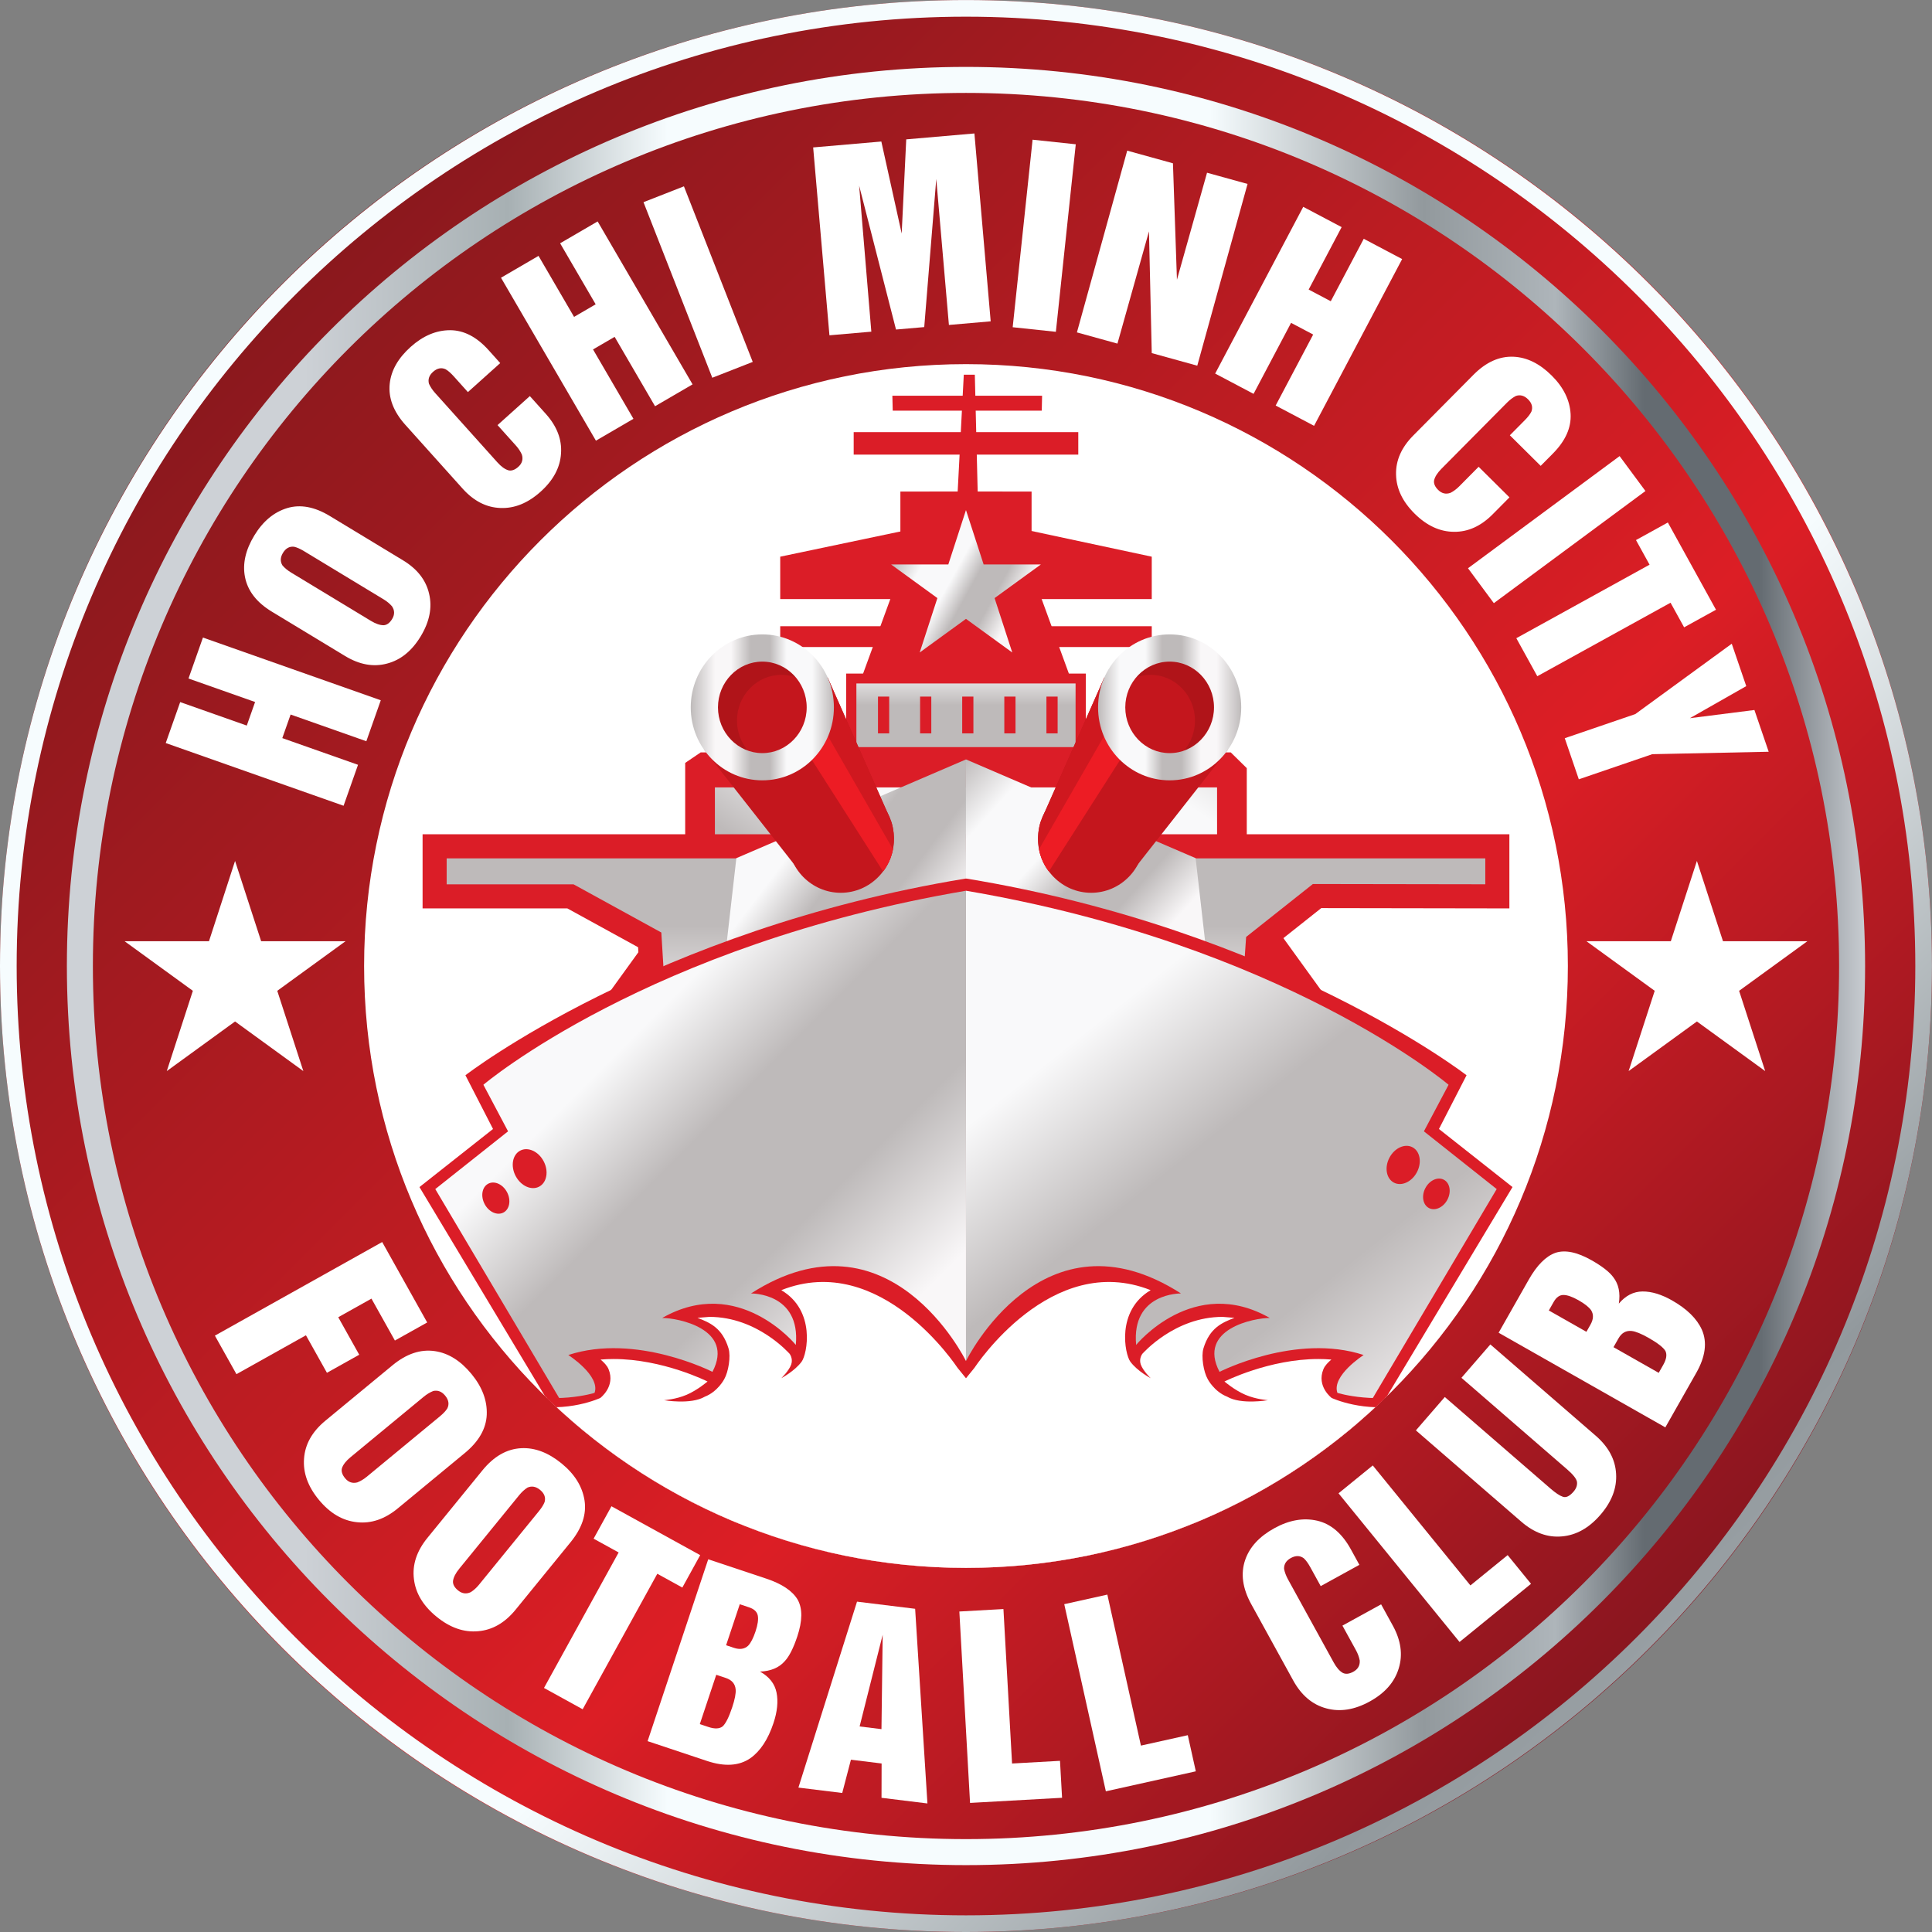 <svg viewBox="0 0 440 440" xmlns="http://www.w3.org/2000/svg" xmlns:xlink="http://www.w3.org/1999/xlink"><rect x="0" y="0" width="440" height="440" fill="#808080" stroke="none"/><linearGradient id="a"><stop offset="0" stop-color="#4b141b"></stop><stop offset=".141" stop-color="#b11d23"></stop><stop offset=".243" stop-color="#781325"></stop><stop offset=".383" stop-color="#87181d"></stop><stop offset=".632" stop-color="#dc1e25"></stop><stop offset=".84" stop-color="#5c111c"></stop><stop offset=".872" stop-color="#5c111c"></stop><stop offset=".919" stop-color="#65111c"></stop><stop offset=".966" stop-color="#49141a"></stop><stop offset="1" stop-color="#3d191e"></stop></linearGradient><linearGradient id="b" gradientTransform="matrix(1376.714 -1376.714 -1376.714 -1376.714 -372.794 1223.187)" gradientUnits="userSpaceOnUse" spreadMethod="pad" x1="0" x2="1" xlink:href="#a" y1="0" y2="0"></linearGradient><linearGradient id="c"><stop offset="0" stop-color="#cdd1d6"></stop><stop offset=".134" stop-color="#cdd1d6"></stop><stop offset=".247" stop-color="#a7b0b3"></stop><stop offset=".335" stop-color="#f6fcfe"></stop><stop offset=".404" stop-color="#f6fcfe"></stop><stop offset=".635" stop-color="#f6fcfe"></stop><stop offset=".753" stop-color="#92999d"></stop><stop offset=".826" stop-color="#aeb5ba"></stop><stop offset=".875" stop-color="#646b71"></stop><stop offset=".91" stop-color="#646b71"></stop><stop offset=".939" stop-color="#646b71"></stop><stop offset="1" stop-color="#cdd1d6"></stop></linearGradient><linearGradient id="d" gradientTransform="matrix(685.984 0 0 -685.984 82.205 425.197)" gradientUnits="userSpaceOnUse" spreadMethod="pad" x1="0" x2="1" xlink:href="#c" y1="0" y2="0"></linearGradient><linearGradient id="e" gradientTransform="matrix(1387.467 -1387.467 -1387.467 -1387.467 -379.026 1229.42)" gradientUnits="userSpaceOnUse" spreadMethod="pad" x1="0" x2="1" xlink:href="#a" y1="0" y2="0"></linearGradient><clipPath id="f"><path d="m0 850.394h850.394v-850.394h-850.394z"></path></clipPath><linearGradient id="g" gradientTransform="matrix(1364.841 -1364.841 -1364.841 -1364.841 -365.91 1216.305)" gradientUnits="userSpaceOnUse" spreadMethod="pad" x1="0" x2="1" xlink:href="#c" y1="0" y2="0"></linearGradient><clipPath id="h"><path d="m0 850.394h850.394v-850.394h-850.394z"></path></clipPath><clipPath id="i"><path d="m195.591 425.197c0-126.808 102.798-229.606 229.606-229.606 126.808 0 229.606 102.798 229.606 229.606 0 126.808-102.798 229.606-229.606 229.606-126.808 0-229.606-102.798-229.606-229.606"></path></clipPath><linearGradient id="j"><stop offset="0" stop-color="#bebaba"></stop><stop offset=".152" stop-color="#f9f9fa"></stop><stop offset=".261" stop-color="#f9f9fa"></stop><stop offset=".33" stop-color="#f9f9fa"></stop><stop offset=".448" stop-color="#bebaba"></stop><stop offset=".547" stop-color="#bebaba"></stop><stop offset=".582" stop-color="#bebaba"></stop><stop offset=".719" stop-color="#f9f7f8"></stop><stop offset=".83" stop-color="#f9f7f8"></stop><stop offset="1" stop-color="#bfbbbb"></stop></linearGradient><linearGradient id="k" gradientTransform="matrix(-204.623 -301.732 -301.732 204.623 487.446 569.195)" gradientUnits="userSpaceOnUse" spreadMethod="pad" x1="0" x2="1" xlink:href="#j" y1="0" y2="0"></linearGradient><clipPath id="l"><path d="m195.591 425.197c0-126.808 102.798-229.606 229.606-229.606 126.808 0 229.606 102.798 229.606 229.606 0 126.808-102.798 229.606-229.606 229.606-126.808 0-229.606-102.798-229.606-229.606"></path></clipPath><linearGradient id="m" gradientTransform="matrix(0 -300.19 -300.19 0 425.197 615.263)" gradientUnits="userSpaceOnUse" spreadMethod="pad" x1="0" x2="1" xlink:href="#j" y1="0" y2="0"></linearGradient><clipPath id="n"><path d="m195.591 425.197c0-126.808 102.798-229.606 229.606-229.606 126.808 0 229.606 102.798 229.606 229.606 0 126.808-102.798 229.606-229.606 229.606-126.808 0-229.606-102.798-229.606-229.606"></path></clipPath><linearGradient id="o" gradientTransform="matrix(-96.416 -283.578 -283.578 96.416 491.827 627.695)" gradientUnits="userSpaceOnUse" spreadMethod="pad" x1="0" x2="1" xlink:href="#j" y1="0" y2="0"></linearGradient><clipPath id="p"><path d="m195.591 425.197c0-126.808 102.798-229.606 229.606-229.606 126.808 0 229.606 102.798 229.606 229.606 0 126.808-102.798 229.606-229.606 229.606-126.808 0-229.606-102.798-229.606-229.606"></path></clipPath><linearGradient id="q" gradientTransform="matrix(0 -129.022 -129.022 0 425.197 582.45)" gradientUnits="userSpaceOnUse" spreadMethod="pad" x1="0" x2="1" xlink:href="#j" y1="0" y2="0"></linearGradient><clipPath id="r"><path d="m195.591 425.197c0-126.808 102.798-229.606 229.606-229.606 126.808 0 229.606 102.798 229.606 229.606 0 126.808-102.798 229.606-229.606 229.606-126.808 0-229.606-102.798-229.606-229.606"></path></clipPath><linearGradient id="s" gradientTransform="matrix(-14.369 38.662 -38.662 -14.369 478.088 386.833)" gradientUnits="userSpaceOnUse" spreadMethod="pad" x1="0" x2="1" xlink:href="#j" y1="0" y2="0"></linearGradient><linearGradient id="t" gradientTransform="matrix(60.461 -33.159 -33.159 -60.461 398.497 581.769)" gradientUnits="userSpaceOnUse" spreadMethod="pad" x1="0" x2="1" xlink:href="#j" y1="0" y2="0"></linearGradient><linearGradient id="u" gradientTransform="matrix(128.515 -97.618 -97.618 -128.515 315.374 499.799)" gradientUnits="userSpaceOnUse" spreadMethod="pad" x1="0" x2="1" xlink:href="#j" y1="0" y2="0"></linearGradient><linearGradient id="v" gradientTransform="matrix(104.579 -94.071 -94.071 -104.579 413.987 492.672)" gradientUnits="userSpaceOnUse" spreadMethod="pad" x1="0" x2="1" xlink:href="#j" y1="0" y2="0"></linearGradient><clipPath id="w"><path d="m195.591 425.197c0-126.808 102.798-229.606 229.606-229.606 126.808 0 229.606 102.798 229.606 229.606 0 126.808-102.798 229.606-229.606 229.606-126.808 0-229.606-102.798-229.606-229.606"></path></clipPath><linearGradient id="x" gradientTransform="matrix(54.612 0 0 -54.612 475.582 523.866)" gradientUnits="userSpaceOnUse" spreadMethod="pad" x1="0" x2="1" xlink:href="#j" y1="0" y2="0"></linearGradient><clipPath id="y"><path d="m195.591 425.197c0-126.808 102.798-229.606 229.606-229.606 126.808 0 229.606 102.798 229.606 229.606 0 126.808-102.798 229.606-229.606 229.606-126.808 0-229.606-102.798-229.606-229.606"></path></clipPath><linearGradient id="z" gradientTransform="matrix(-54.612 0 0 -54.612 374.812 523.866)" gradientUnits="userSpaceOnUse" spreadMethod="pad" x1="0" x2="1" xlink:href="#j" y1="0" y2="0"></linearGradient><clipPath id="A"><path d="m195.591 425.197c0-126.808 102.798-229.606 229.606-229.606 126.808 0 229.606 102.798 229.606 229.606 0 126.808-102.798 229.606-229.606 229.606-126.808 0-229.606-102.798-229.606-229.606"></path></clipPath><linearGradient id="B" gradientTransform="matrix(330.506 -412.925 -412.925 -330.506 338.576 519.38)" gradientUnits="userSpaceOnUse" spreadMethod="pad" x1="0" x2="1" xlink:href="#j" y1="0" y2="0"></linearGradient><linearGradient id="C" gradientTransform="matrix(266.537 -266.537 -266.537 -266.537 209.845 485.139)" gradientUnits="userSpaceOnUse" spreadMethod="pad" x1="0" x2="1" xlink:href="#j" y1="0" y2="0"></linearGradient><clipPath id="D"><path d="m195.591 425.197c0-126.808 102.798-229.606 229.606-229.606 126.808 0 229.606 102.798 229.606 229.606 0 126.808-102.798 229.606-229.606 229.606-126.808 0-229.606-102.798-229.606-229.606"></path></clipPath><path d="m56.693 425.197c0-203.52 164.984-368.504 368.504-368.504 203.52 0 368.504 164.984 368.504 368.504 0 203.519-164.984 368.504-368.504 368.504-203.52 0-368.504-164.985-368.504-368.504" fill="url(#b)" transform="matrix(.597 0 0 -.597 -33.846 473.846)"></path><path d="m82.205 425.197c0-189.429 153.563-342.992 342.992-342.992 189.429 0 342.992 153.563 342.992 342.992 0 189.429-153.563 342.992-342.992 342.992-189.429 0-342.992-153.563-342.992-342.992" fill="url(#d)" transform="matrix(.597 0 0 -.597 -33.846 473.846)"></path><path d="m92.126 425.197c0-183.95 149.121-333.071 333.071-333.071 183.95 0 333.071 149.121 333.071 333.071 0 183.95-149.121 333.071-333.071 333.071-183.95 0-333.071-149.121-333.071-333.071" fill="url(#e)" transform="matrix(.597 0 0 -.597 -33.846 473.846)"></path><g clip-path="url(#f)" fill="#fff" transform="matrix(.597 0 0 -.597 -33.846 473.846)"><path d="m0 0c0-126.808-102.798-229.606-229.606-229.606s-229.607 102.798-229.607 229.606 102.799 229.606 229.607 229.606 229.606-102.798 229.606-229.606" transform="translate(654.803 425.197)"></path><path d="m0 0-67.844 23.925 5.511 15.624 25.404-8.959 3.172 8.993-25.405 8.959 5.51 15.625 67.843-23.925-5.509-15.625-28.887 10.187-3.171-8.993 28.886-10.187z" transform="translate(187.762 486.331)"></path><path d="m0 0 30.41-18.415c1.856-1.123 3.486-1.683 4.893-1.678 1.241.071 2.317.858 3.227 2.361 1.017 1.678 1.003 3.296-.041 4.854-.864 1.003-1.911 1.876-3.139 2.62l-30.411 18.415c-1.478.896-2.747 1.458-3.806 1.689-1.758.208-3.176-.578-4.253-2.357-1.032-1.705-1.089-3.297-.17-4.778.865-1.004 1.962-1.907 3.29-2.711m20.589-31.836-27.931 16.913c-5.813 3.521-9.235 7.938-10.263 13.253-.975 5.009.208 10.27 3.545 15.782 3.293 5.439 7.481 8.931 12.562 10.479 5.025 1.512 10.445.507 16.259-3.014l27.93-16.912c5.438-3.293 8.754-7.545 9.95-12.755 1.244-5.24.174-10.655-3.209-16.243-3.369-5.563-7.639-9.023-12.81-10.379-5.2-1.406-10.545-.447-16.033 2.876" transform="translate(167.749 575.293)"></path><path d="m0 0-21.812 24.298c-4.54 5.056-6.531 10.278-5.97 15.663.522 5.075 3.181 9.766 7.977 14.071 4.731 4.247 9.752 6.372 15.064 6.377 5.247-.013 10.142-2.549 14.682-7.606l4.433-4.938-12.328-11.067-5.401 6.016c-1.156 1.287-2.206 2.194-3.153 2.722-1.621.709-3.206.37-4.754-1.019-1.482-1.331-1.999-2.839-1.551-4.523.537-1.212 1.324-2.394 2.361-3.55l23.75-26.456c1.448-1.613 2.846-2.622 4.193-3.026 1.208-.294 2.466.147 3.775 1.321 1.46 1.312 1.918 2.863 1.371 4.656-.536 1.211-1.284 2.352-2.243 3.42l-7.045 7.848 12.328 11.068 6.076-6.769c4.247-4.732 6.185-9.763 5.815-15.095-.332-5.377-2.927-10.247-7.789-14.611-4.84-4.345-9.93-6.415-15.272-6.21-5.385.166-10.221 2.636-14.507 7.41" transform="translate(233.145 607.337)"></path><path d="m0 0-36.213 62.159 14.316 8.34 13.56-23.276 8.24 4.799-13.56 23.277 14.315 8.34 36.212-62.16-14.314-8.339-15.419 26.466-8.241-4.8 15.419-26.466z" transform="translate(284.026 625.603)"></path><path d="m0 0-26.248 66.979 15.425 6.045 26.249-66.979z" transform="translate(328.421 649.606)"></path><path d="m0 0-6.208 71.67 26.006 2.253 7.761-35.101 1.74 35.924 26.006 2.252 6.208-71.67-15.937-1.38-4.823 55.69-4.589-56.505-10.77-.934-14.062 54.89 4.648-55.704z" transform="translate(373.107 665.801)"></path><path d="m0 0 7.593 71.537 16.474-1.749-7.592-71.537z" transform="translate(443.012 668.884)"></path><path d="m0 0 19.183 69.334 17.45-4.828 1.525-44.422 11.478 40.824 15.459-4.276-19.183-69.334-17.365 4.804-1.06 46.436-12.028-42.815z" transform="translate(467.516 666.91)"></path><path d="m0 0 33.601 63.609 14.649-7.738-12.582-23.819 8.432-4.454 12.583 23.819 14.648-7.738-33.601-63.609-14.649 7.739 14.307 27.083-8.432 4.454-14.307-27.083z" transform="translate(520.254 651.2)"></path><path d="m0 0 22.988 23.187c4.785 4.826 9.882 7.117 15.29 6.871 5.098-.227 9.935-2.61 14.512-7.148 4.515-4.475 6.928-9.365 7.241-14.667.291-5.239-1.956-10.273-6.741-15.099l-4.672-4.713-11.764 11.665 5.693 5.742c1.217 1.227 2.06 2.329 2.533 3.305.614 1.66.184 3.222-1.294 4.686-1.415 1.403-2.949 1.831-4.604 1.285-1.179-.605-2.315-1.46-3.408-2.562l-25.031-25.246c-1.526-1.54-2.452-2.994-2.777-4.363-.223-1.223.29-2.454 1.538-3.691 1.393-1.382 2.97-1.748 4.728-1.099 1.178.606 2.273 1.419 3.284 2.439l7.425 7.489 11.765-11.665-6.404-6.459c-4.477-4.516-9.388-6.742-14.732-6.683-5.386.019-10.399 2.329-15.039 6.928-4.618 4.579-6.981 9.541-7.087 14.885-.147 5.386 2.038 10.356 6.556 14.913" transform="translate(595.814 627.563)"></path><path d="m0 0 57.835 42.781 9.853-13.319-57.835-42.781z" transform="translate(616.707 576.937)"></path><path d="m0 0 12.159 6.708 18.362-33.283-12.158-6.708-5.179 9.387-50.83-28.042-8.003 14.505 50.829 28.044z" transform="translate(680.788 587.685)"></path><path d="m0 0 36.8 26.843 5.531-16.175-21.501-12.23 24.615 3.124 5.447-15.926-44.409-.928-28.026-9.584-5.36 15.677z" transform="translate(680.52 521.301)"></path><path d="m0 0 63.82 35.709 17.168-30.683-12.32-6.892-8.943 15.984-12.67-7.09 8.005-14.307-12.32-6.894-8.006 14.308-26.51-14.833z" transform="translate(138.669 284.193)"></path><path d="m0 0-27.868-23.012c-1.699-1.403-2.783-2.78-3.25-4.132-.349-1.215.046-2.511 1.183-3.889 1.271-1.538 2.829-2.069 4.672-1.588 1.253.493 2.443 1.205 3.568 2.135l27.868 23.011c1.354 1.119 2.32 2.148 2.896 3.087.789 1.617.511 3.242-.836 4.872-1.289 1.562-2.798 2.15-4.527 1.765-1.254-.494-2.488-1.243-3.706-2.249m-37.455-9.086 25.595 21.135c5.328 4.399 10.714 6.202 16.161 5.407 5.133-.744 9.785-3.643 13.957-8.694 4.115-4.984 6.062-10.173 5.845-15.568-.235-5.33-3.015-10.195-8.343-14.594l-25.595-21.135c-4.983-4.114-10.176-5.872-15.576-5.272-5.447.563-10.284 3.404-14.513 8.525-4.21 5.098-6.099 10.356-5.667 15.772.395 5.463 3.107 10.271 8.136 14.424" transform="translate(218.274 260.829)"></path><path d="m0 0-22.829-28.018c-1.393-1.709-2.186-3.271-2.379-4.688-.105-1.26.536-2.454 1.921-3.583 1.547-1.26 3.178-1.475 4.892-.644 1.132.73 2.16 1.661 3.082 2.791l22.829 28.019c1.11 1.361 1.855 2.56 2.237 3.594.457 1.74-.134 3.278-1.773 4.613-1.571 1.28-3.166 1.562-4.786.846-1.132-.73-2.197-1.706-3.194-2.93m-34.954-16.236 20.967 25.732c4.364 5.356 9.294 8.178 14.791 8.463 5.178.274 10.308-1.657 15.387-5.797 5.011-4.082 7.936-8.79 8.777-14.123.813-5.272-.963-10.588-5.327-15.944l-20.967-25.733c-4.082-5.009-8.831-7.749-14.244-8.216-5.452-.514-10.752 1.327-15.901 5.522-5.126 4.177-8.006 8.963-8.641 14.359-.682 5.435 1.038 10.68 5.158 15.737" transform="translate(254.713 223.292)"></path><path d="m0 0 6.812 12.365 33.847-18.645-6.811-12.365-9.548 5.259-28.475-51.69-14.752 8.127 28.475 51.69z" transform="translate(283.142 206.74)"></path><path d="m0 0-5.214-15.639 2.967-.989c2.261-.753 4.078-.48 5.453.819 1.018 1.074 1.95 2.882 2.798 5.425.866 2.6 1.155 4.622.868 6.068-.287 1.445-1.392 2.489-3.312 3.129zm-8.972-26.912-6.272-18.817 3.306-1.102c2.373-.792 4.171-.717 5.396.226 1.177 1.083 2.393 3.502 3.645 7.26 1.007 3.024 1.45 5.293 1.328 6.81-.189 2.166-1.442 3.636-3.758 4.408zm-26.192-25.316 23.128 69.378 22.123-7.375c6.017-2.005 10.02-4.69 12.008-8.052 1.883-3.391 1.831-8.067-.157-14.029-1.488-4.464-3.084-7.605-4.789-9.422-2.175-2.477-5.316-3.8-9.422-3.969 3.522-1.959 5.622-4.629 6.3-8.011.678-3.381.287-7.262-1.173-11.641-2.072-6.215-5-10.671-8.787-13.364-4.285-2.967-9.804-3.324-16.556-1.073z" transform="translate(338.903 181.728)"></path><path d="m0 0 8.336-1.024.463 35.996zm-23.347-23.326 22.357 70.933 22.17-2.725 4.691-74.258-17.515 2.153.035 13.094-11.706 1.439-3.316-12.691z" transform="translate(384.62 135.107)"></path><path d="m0 0-4.078 73.018 16.815.939 3.291-58.923 18.288 1.022.788-14.095z" transform="translate(426.746 105.937)"></path><path d="m0 0-15.871 71.389 16.441 3.654 12.807-57.607 17.88 3.974 3.063-13.78z" transform="translate(478.554 110.362)"></path><path d="m0 0-15.996 29.084c-3.33 6.054-4.098 11.683-2.302 16.885 1.687 4.905 5.401 8.935 11.142 12.094 5.663 3.114 11.125 4.061 16.384 2.841 5.193-1.222 9.455-4.861 12.785-10.915l3.25-5.911-14.757-8.116-3.961 7.202c-.847 1.54-1.678 2.68-2.494 3.421-1.442 1.076-3.089 1.105-4.942.087-1.775-.977-2.633-2.35-2.578-4.12.252-1.323.759-2.677 1.519-4.06l17.418-31.667c1.061-1.931 2.213-3.253 3.454-3.964 1.129-.569 2.475-.423 4.041.439 1.748.962 2.559 2.392 2.432 4.294-.252 1.323-.73 2.624-1.433 3.903l-5.167 9.395 14.757 8.116 4.457-8.103c3.114-5.663 3.874-11.092 2.277-16.286-1.567-5.247-5.261-9.471-11.079-12.671-5.794-3.186-11.311-4.062-16.553-2.629-5.293 1.406-9.511 4.966-12.654 10.681" transform="translate(550.009 152.681)"></path><path d="m0 0-46.163 56.719 13.062 10.632 37.252-45.771 14.206 11.562 8.912-10.949z" transform="translate(613.475 167.327)"></path><path d="m0 0-40.183 34.807 11.027 12.73 40.318-34.924c1.937-1.677 3.499-2.716 4.689-3.116 1.215-.462 2.584.186 4.104 1.941 1.034 1.193 1.474 2.427 1.318 3.706-.19 1.188-1.445 2.788-3.764 4.796l-40.318 34.924 11.028 12.731 40.182-34.807c4.885-4.232 7.48-9.06 7.785-14.485.348-5.465-1.651-10.707-5.999-15.728-4.329-4.997-9.2-7.732-14.614-8.205-5.452-.517-10.643 1.359-15.573 5.63" transform="translate(637.009 213.242)"></path><path d="m0 0 17.25-9.791 1.72 3.03c1.235 2.176 1.509 3.954.821 5.338-.835 1.364-2.975 3.025-6.42 4.981-2.77 1.572-4.912 2.445-6.424 2.619-2.161.233-3.845-.712-5.051-2.835zm-24.671 14.004 14.336-8.138 1.544 2.72c1.176 2.072 1.26 3.908.25 5.509-.856 1.205-2.45 2.469-4.781 3.793-2.383 1.352-4.312 2.027-5.785 2.025-1.475-.003-2.711-.885-3.711-2.645zm44.446-44.595-63.599 36.101 11.511 20.28c3.131 5.517 6.54 8.925 10.222 10.225 3.691 1.193 8.269.238 13.734-2.864 4.092-2.323 6.866-4.497 8.319-6.52 2.01-2.613 2.701-5.951 2.073-10.013 2.604 3.077 5.629 4.622 9.077 4.634 3.449.012 7.181-1.122 11.195-3.4 5.698-3.235 9.503-6.97 11.414-11.206 2.083-4.778 1.366-10.261-2.148-16.452z" transform="translate(672.211 279.792)"></path></g><path d="m56.693 425.197c0-203.198 165.311-368.504 368.505-368.504 203.195 0 368.503 165.306 368.503 368.504 0 203.197-165.308 368.504-368.503 368.504-203.194 0-368.505-165.307-368.505-368.504m6.359 0c0 199.687 162.456 362.149 362.146 362.149 199.689 0 362.148-162.462 362.148-362.149 0-199.688-162.459-362.149-362.148-362.149-199.69 0-362.146 162.461-362.146 362.149" fill="url(#g)" transform="matrix(.597 0 0 -.597 -33.846 473.846)"></path><g clip-path="url(#h)" fill="#fff" transform="matrix(.597 0 0 -.597 -33.846 473.846)"><path d="m0 0 9.949-30.621h32.197l-26.048-18.924 9.949-30.621-26.047 18.925-26.047-18.925 9.949 30.621-26.048 18.924h32.197z" transform="translate(146.365 465.28)"></path><path d="m0 0 9.949-30.621h32.197l-26.048-18.924 9.949-30.621-26.047 18.925-26.047-18.925 9.949 30.621-26.048 18.924h32.197z" transform="translate(704.028 465.28)"></path></g><g clip-path="url(#i)" fill="#db1d27" transform="matrix(.597 0 0 -.597 -33.846 473.846)"><path d="m470.905 497.019h-91.416v39.745h91.416z"></path><path d="m0 0h-152.995l-67.545-93.444h288.086z" transform="translate(501.694 497.52)"></path><path d="m450.221 525.285h-50.049v80.918h50.049z"></path><path d="m0 0h-214.233v30.438l5.9 3.999h202.229l6.104-5.998z" transform="translate(532.313 472.242)"></path></g><path d="m329.414 461.47h191.565v31.866h-191.565z" fill="url(#k)" transform="matrix(.597 0 0 -.597 -33.846 473.846)"></path><g clip-path="url(#l)" transform="matrix(.597 0 0 -.597 -33.846 473.846)"><path d="m0 0-71.766.116-19.777-15.682-4.539-65.063h-232.262l-4.035 65.82-26.983 14.809h-55.229v28.279h414.591z" fill="#db1d27" transform="translate(632.492 447.172)"></path></g><path d="m227.087 466.265v-9.904h48.399l33.488-18.381 3.815-62.248h215.052l4.225 60.554 25.467 20.192 65.774-.104v9.891z" fill="url(#m)" transform="matrix(.597 0 0 -.597 -33.846 473.846)"></path><g clip-path="url(#n)" transform="matrix(.597 0 0 -.597 -33.846 473.846)"><path d="m0 0h-123.235v65.309l5.465 9.079h111.213l6.557-8.323z" fill="#db1d27" transform="translate(486.814 398.542)"></path></g><path d="m375.562 468.613-4.831-8.024v-57.73h108.931v58.397l-5.795 7.357z" fill="url(#o)" transform="matrix(.597 0 0 -.597 -33.846 473.846)"></path><g clip-path="url(#p)" fill="#db1d27" transform="matrix(.597 0 0 -.597 -33.846 473.846)"><path d="m406.115 421.484h-18.157v37.676h18.157z"></path><path d="m460.805 421.484h-18.157v37.676h18.157z"></path></g><path d="m383.387 508.707h83.618v24.277h-83.618z" fill="url(#q)" transform="matrix(.597 0 0 -.597 -33.846 473.846)"></path><g clip-path="url(#r)" fill="#db1d27" transform="matrix(.597 0 0 -.597 -33.846 473.846)"><path d="m395.9 513.934h-4.272v14.038h4.272z"></path><path d="m411.964 513.934h-4.272v14.038h4.272z"></path><path d="m428.028 513.934h-4.272v14.038h4.272z"></path><path d="m444.092 513.934h-4.272v14.038h4.272z"></path><path d="m460.157 513.934h-4.272v14.038h4.272z"></path><path d="m496.063 546.882h-141.732v7.934h141.732z"></path><path d="m0 0h-141.732v16.162l53.322 11.19h36.055l52.355-11.19z" transform="translate(496.063 565.187)"></path><path d="m382.357 628.862h85.679v-8.568h-85.679z"></path><path d="m0 0h-56.855l-.139 5.712h57.119z" transform="translate(454.106 637.043)"></path><path d="m0 0-2.973-56.736h8.568l-1.386 56.736z" transform="translate(424.361 650.775)"></path><path d="m0 0h27.795l26.086-71.399h-79.967z" fill-rule="evenodd" transform="translate(411.3 606.149)"></path></g><path d="m474.595 425.409c-2.58-2.562-2.892-6.575-.878-9.398l-11.678-14.792c-4.927 4.216-7.561 8.857-6.949 11.82.947 1.184 2.822 2.18 3.921 2.404l-6.89 5.742c-4.25-7.273-4.288-20.138 5.692-29.363 9.369-7.891 20.484-8.222 29.719 1.158l-6.429 5.195c-.108-1.287-.767-2.946-1.492-3.979-4.192-1.529-9.08-.238-13.641 3.579l11.53 15.577c2.366-.654 5.027-.034 6.935 1.86 2.835 2.817 2.931 7.382.214 10.198-1.358 1.408-3.163 2.112-4.982 2.112-1.819 0-3.654-.704-5.072-2.113" fill="url(#s)" transform="matrix(.597 0 0 -.597 -33.846 473.846)"></path><path d="m418.455 578.378h-21.818l17.651-12.824-6.742-20.75 17.651 12.824 17.651-12.824-6.742 20.75 17.651 12.824h-21.818l-6.742 20.75z" fill="url(#t)" transform="matrix(.597 0 0 -.597 -33.846 473.846)"></path><path d="m337.599 466.351-7.471-65.387 95.069 19.067v83.976z" fill="url(#u)" transform="matrix(.597 0 0 -.597 -33.846 473.846)"></path><path d="m425.197 420.031 95.069-19.067-7.471 65.387-87.598 37.656z" fill="url(#v)" transform="matrix(.597 0 0 -.597 -33.846 473.846)"></path><g clip-path="url(#w)" transform="matrix(.597 0 0 -.597 -33.846 473.846)"><g fill="#c4161d"><path d="m0 0c0-11.412 9.074-20.663 20.268-20.663s20.269 9.251 20.269 20.663-9.075 20.663-20.269 20.663-20.268-9.251-20.268-20.663" transform="translate(452.69 473.792)"></path><path d="m0 0-36.344-46.283-34.62 19.908 23.946 54.082z" transform="translate(525.009 507.596)"></path><path d="m0 0 19.478 10.99 5.911 24.882-12.694 9.538-12.695 2.489-17.418-6.428-2.903-14.722 12.856-21.565z" transform="translate(501.168 498.724)"></path></g><path d="m0 0-28.801-45.096s-6.509 7.295-3.24 18.743l24.404 55.246z" fill="#cf181f" transform="translate(485.628 506.41)"></path><path d="m0 0-28.801-45.096s-2.946 3.505-3.772 8.416l28.798 50.125z" fill="#ed1c24" transform="translate(485.628 506.41)"></path><path d="m0 0c-5.088 0-9.648-2.338-12.753-6.015 1.727.615 3.573.965 5.5.965 9.332 0 16.924-7.83 16.924-17.457 0-4.378-1.581-8.374-4.172-11.441 6.637 2.362 11.426 8.854 11.426 16.492 0 9.626-7.593 17.456-16.925 17.456" fill="#b01419" transform="translate(502.888 541.322)"></path></g><path d="m475.582 523.866c0-15.374 12.225-27.837 27.306-27.837 15.081 0 27.306 12.463 27.306 27.837 0 15.374-12.225 27.838-27.306 27.838-15.081 0-27.306-12.464-27.306-27.838m10.38.001c0 9.625 7.593 17.456 16.926 17.456 9.332 0 16.925-7.831 16.925-17.456 0-9.627-7.593-17.457-16.925-17.457-9.333 0-16.926 7.83-16.926 17.457" fill="url(#x)" transform="matrix(.597 0 0 -.597 -33.846 473.846)"></path><g clip-path="url(#y)" transform="matrix(.597 0 0 -.597 -33.846 473.846)"><g fill="#c4161d"><path d="m0 0c0-11.412-9.074-20.663-20.268-20.663s-20.269 9.251-20.269 20.663 9.075 20.663 20.269 20.663 20.268-9.251 20.268-20.663" transform="translate(397.704 473.792)"></path><path d="m0 0 36.344-46.283 34.62 19.908-23.946 54.082z" transform="translate(325.385 507.596)"></path><path d="m0 0-19.478 10.99-5.911 24.882 12.694 9.538 12.695 2.489 17.418-6.428 2.903-14.722-12.856-21.565z" transform="translate(349.226 498.724)"></path></g><path d="m0 0 28.801-45.096s6.509 7.295 3.24 18.743l-24.404 55.246z" fill="#cf181f" transform="translate(364.766 506.41)"></path><path d="m0 0 28.801-45.096s2.946 3.505 3.772 8.416l-28.798 50.125z" fill="#ed1c24" transform="translate(364.766 506.41)"></path><path d="m0 0c5.088 0 9.648-2.338 12.753-6.015-1.727.615-3.573.965-5.5.965-9.332 0-16.924-7.83-16.924-17.457 0-4.378 1.581-8.374 4.172-11.441-6.637 2.362-11.426 8.854-11.426 16.492 0 9.626 7.593 17.456 16.925 17.456" fill="#b01419" transform="translate(347.506 541.322)"></path></g><path d="m320.2 523.866c0-15.374 12.225-27.837 27.306-27.837 15.081 0 27.305 12.463 27.305 27.837 0 15.374-12.224 27.838-27.305 27.838-15.081 0-27.306-12.464-27.306-27.838m10.381.001c0 9.625 7.593 17.456 16.924 17.456 9.334 0 16.927-7.831 16.927-17.456 0-9.627-7.593-17.457-16.927-17.457-9.331 0-16.924 7.83-16.924 17.457" fill="url(#z)" transform="matrix(.597 0 0 -.597 -33.846 473.846)"></path><g clip-path="url(#A)" transform="matrix(.597 0 0 -.597 -33.846 473.846)"><path d="m0 0 10.531 20.498s-71.565 55.433-190.826 75.035c-.044-.009-.087-.019-.13-.029-.044.01-.087.02-.13.029-119.261-19.602-190.826-75.035-190.826-75.035l10.53-20.498-28.061-22.153 83.637-139.352h124.85 124.849l83.637 139.352z" fill="#db1d27" fill-rule="evenodd" transform="translate(605.622 363.025)"></path></g><path d="m425.197 453.909v-241.499h86.421c23.212 9.437 44.54 22.567 63.239 38.653l52.79 89.045-27.763 22.026 9.411 17.765s-62.86 53.39-184.072 74.015c-.009-.002-.017-.004-.026-.005" fill="url(#B)" transform="matrix(.597 0 0 -.597 -33.846 473.846)"></path><path d="m241.098 379.899 9.412-17.765-27.764-22.026 52.79-89.045c18.7-16.086 40.028-29.216 63.24-38.653h86.421v241.499c-.009.001-.017.003-.026.005-121.212-20.625-184.073-74.015-184.073-74.015" fill="url(#C)" transform="matrix(.597 0 0 -.597 -33.846 473.846)"></path><g clip-path="url(#D)" transform="matrix(.597 0 0 -.597 -33.846 473.846)"><path d="m0 0c-17.817-5.429-33.131-.568-33.131-.568-2.312 6.551 10.011 14.44 10.011 14.44-25.817 8.477-54.976-6.422-54.976-6.422-8.617 16.419 13.364 20.605 19.173 20.551-29.145 16.644-50.987-10.276-50.987-10.276-1.858 19.993 17.102 19.628 17.102 19.628-52.718 33.812-81.847-25.437-82.014-25.777-.166.34-29.295 59.589-82.013 25.777 0 0 18.96.365 17.101-19.628 0 0-21.842 26.92-50.986 10.276 5.809.054 27.79-4.132 19.173-20.551 0 0-29.159 14.899-54.976 6.422 0 0 12.323-7.889 10.011-14.44 0 0-15.314-4.861-33.131.568 0 0 31.99-76.612 174.285-74.753v-.001c.183-.003.353.003.536 0 .184.003.354-.003.537 0v.001c142.295-1.859 174.285 74.753 174.285 74.753" fill="#db1d27" transform="translate(600.018 262.93)"></path><path d="m0 0s-5.834 4.375-3.171 10.932c.591 1.455 1.794 2.635 3.053 3.717-1.623.14-3.281.208-4.973.208-18.721 0-35.642-8.494-35.81-8.58 0 0 3.783-3.266 7.964-5.062 4.115-1.767 8.629-2.066 8.629-2.066s-10.257-1.789-15.557 1.337c-4.983 1.945-7.414 6.685-7.414 6.685-1.59 2.766-2.571 8.653-1.641 11.728 2.37 7.84 7.11 9.845 11.85 11.668-.265.003-4.29.365-4.557.365-18.337 0-30.421-13.958-30.586-14.075 0 0-1.363-1.75-.65-3.974.01-.031.02-.062.031-.093.847-2.446 3.797-5.255 3.797-5.255s-5.117 2.7-7.778 6.321c-2.107 2.865-5.47 19.446 7.762 27.266-38.026 15.08-66.956-29.293-67.247-29.652l-3.204-3.956-3.205 3.956c-.291.359-29.221 44.732-67.247 29.652 13.232-7.82 9.869-24.401 7.763-27.266-2.662-3.621-7.779-6.321-7.779-6.321s2.951 2.809 3.798 5.255c.01.031.021.062.031.093.712 2.224-.651 3.974-.651 3.974-.165.117-12.249 14.075-30.585 14.075-.268 0-4.293-.362-4.558-.365 4.74-1.823 9.48-3.828 11.85-11.668.93-3.075-.051-8.962-1.641-11.728 0 0-2.43-4.74-7.413-6.685-5.301-3.126-15.558-1.337-15.558-1.337s4.515.299 8.63 2.066c4.181 1.796 7.963 5.062 7.963 5.062-.168.086-17.088 8.58-35.809 8.58-1.692 0-3.35-.068-4.974-.208 1.259-1.082 2.463-2.262 3.054-3.717 2.662-6.557-3.172-10.932-3.172-10.932s-12.397-5.834-27.765-2.552c7.823-13.898 44.191-65.607 161.633-65.607 1.827 0 3.678.016 5.635.042 1.957-.026 3.807-.042 5.634-.042 117.442 0 153.811 51.709 161.633 65.607-15.368-3.282-27.765 2.552-27.765 2.552" fill="#fff" transform="translate(564.699 260.418)"></path><g fill="#db1d27"><path d="m0 0c-1.958-3.725-1.197-7.98 1.701-9.503 2.897-1.523 6.834.262 8.792 3.988 1.958 3.725 1.197 7.98-1.701 9.503-2.897 1.523-6.834-.263-8.792-3.988" transform="translate(586.732 352.07)"></path><path d="m0 0c-1.569-2.984-.959-6.393 1.362-7.613 2.322-1.22 5.475.21 7.044 3.195 1.568 2.984.958 6.392-1.363 7.612-2.321 1.221-5.474-.21-7.043-3.194" transform="translate(600.441 340.481)"></path><path d="m0 0c1.995-3.795 1.219-8.129-1.733-9.68-2.951-1.552-6.961.267-8.956 4.062-1.994 3.795-1.219 8.129 1.733 9.68 2.951 1.552 6.961-.267 8.956-4.062" transform="translate(264.091 350.706)"></path><path d="m0 0c1.598-3.04.977-6.512-1.388-7.755-2.364-1.243-5.577.214-7.175 3.254s-.976 6.512 1.388 7.755c2.365 1.243 5.577-.214 7.175-3.254" transform="translate(250.126 338.901)"></path></g></g></svg>